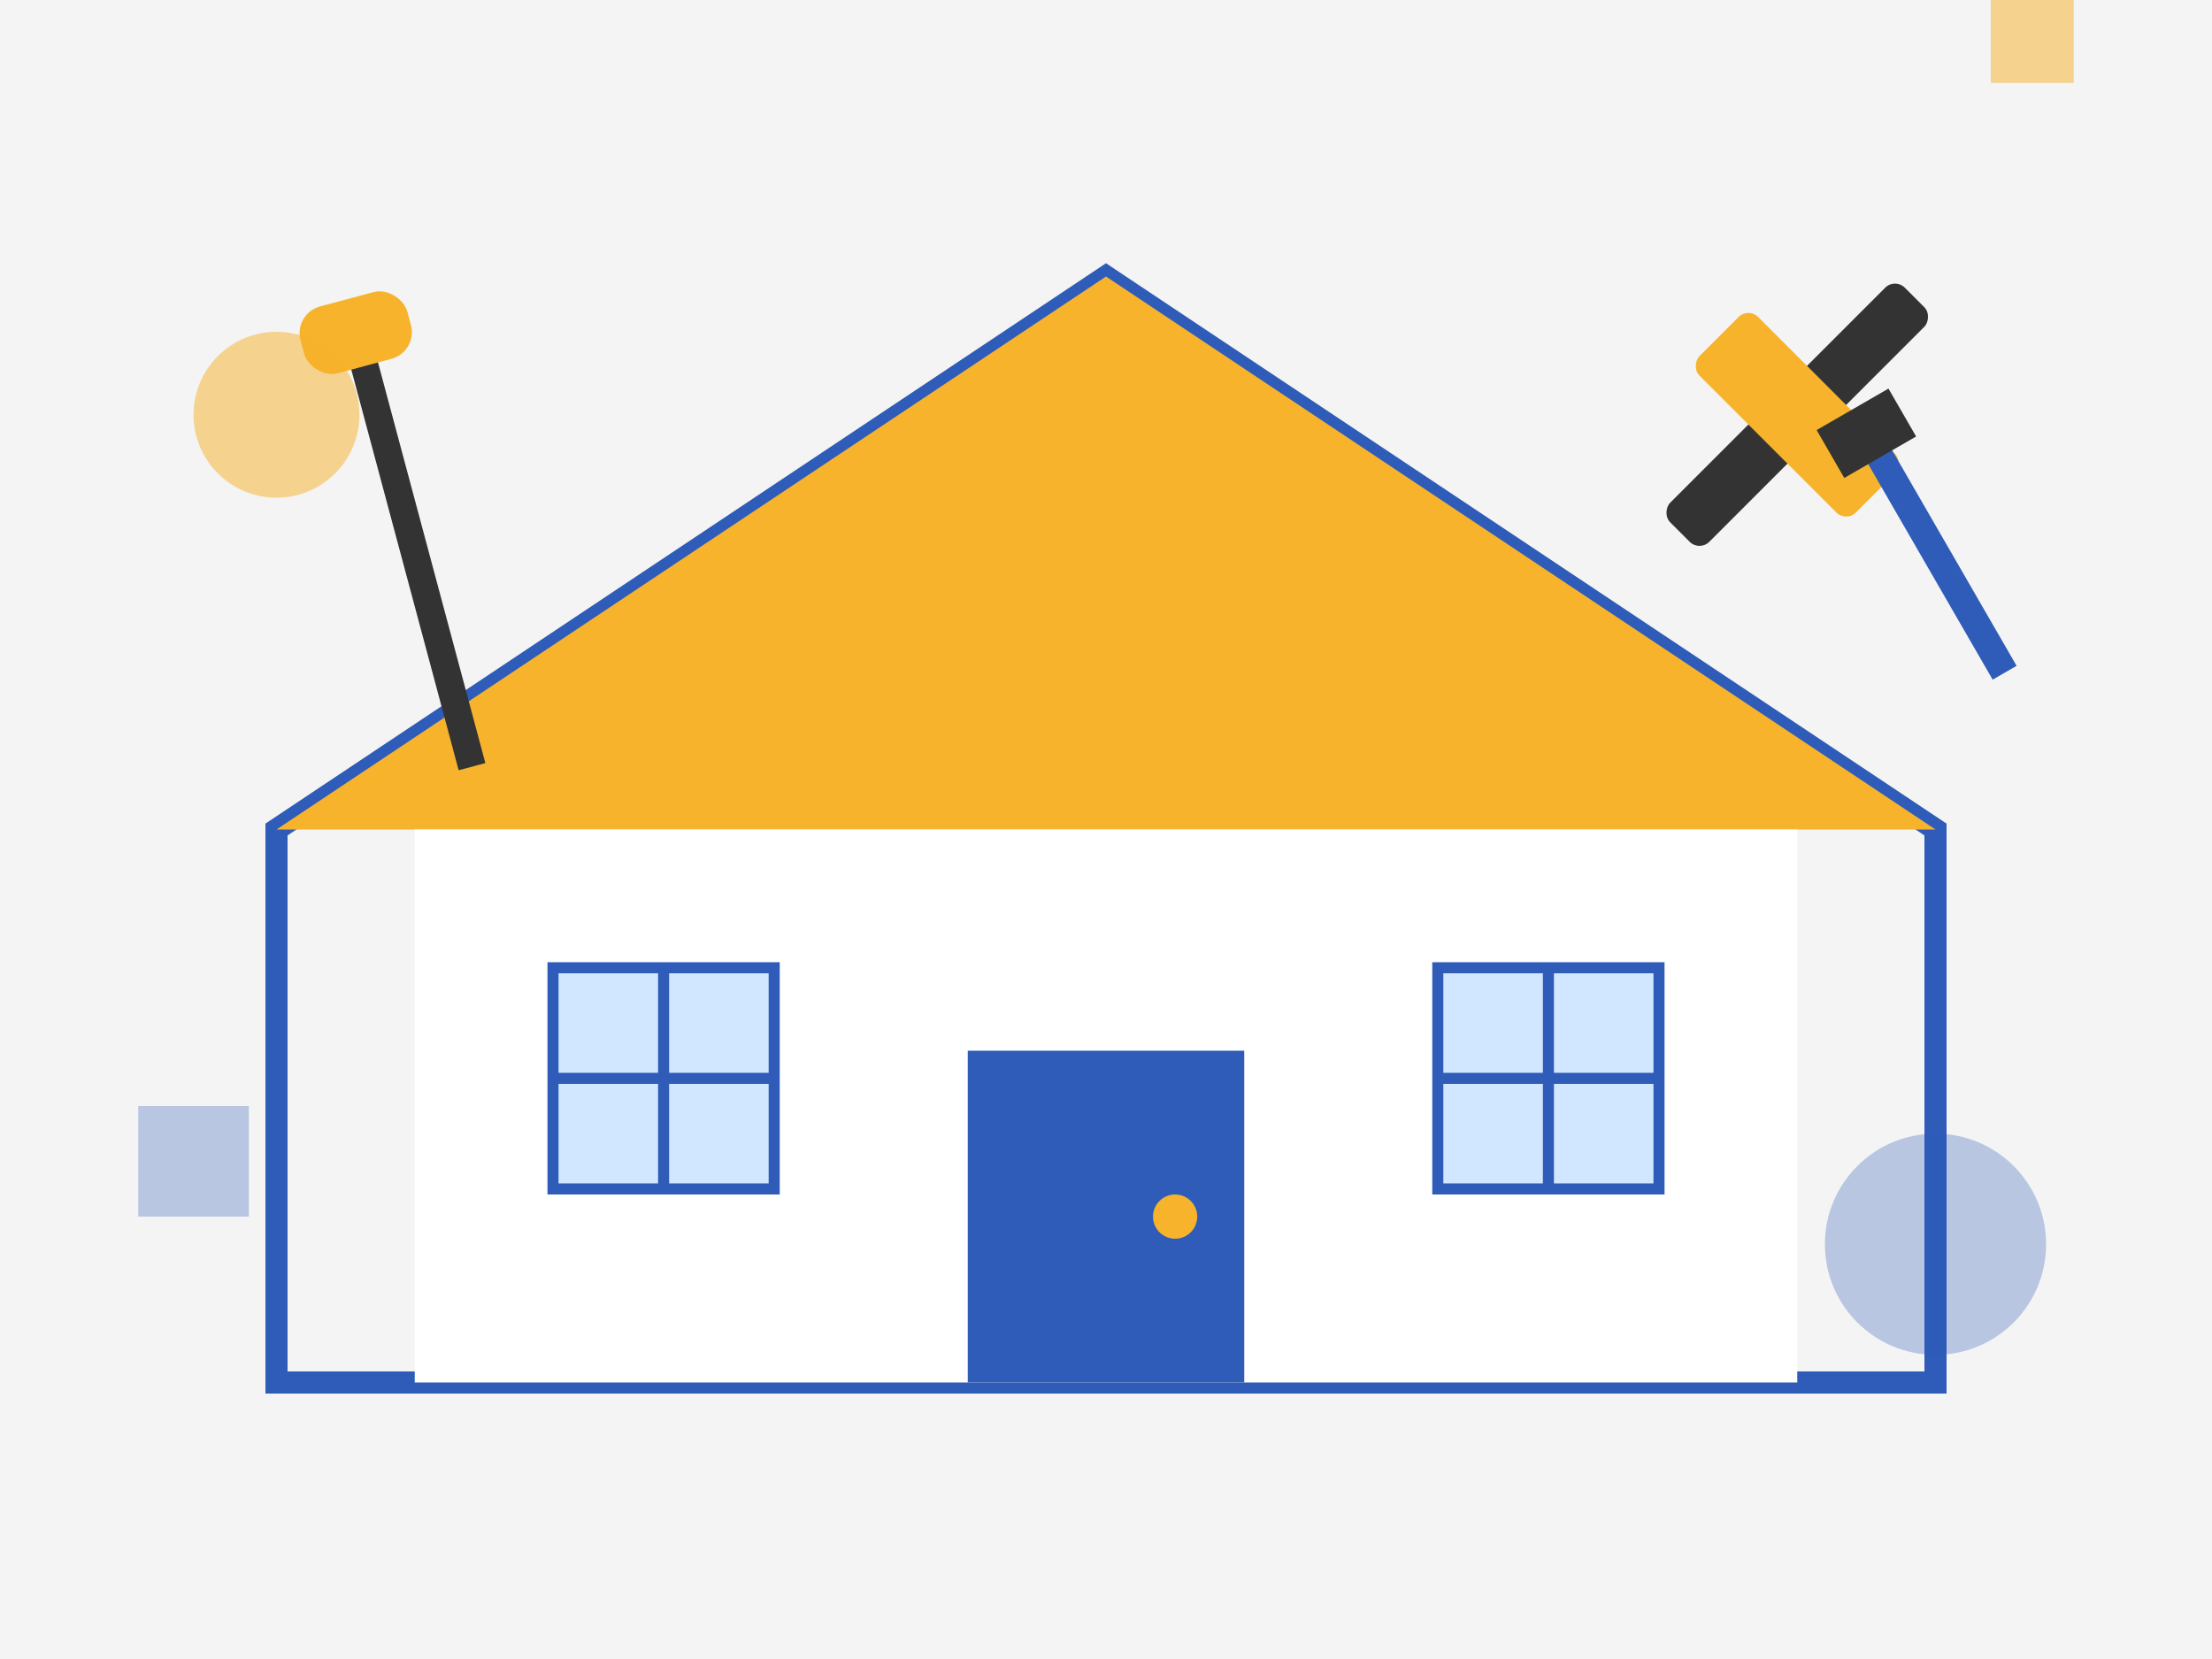 <svg xmlns="http://www.w3.org/2000/svg" viewBox="0 0 800 600" width="800" height="600">
  <!-- Background -->
  <rect width="800" height="600" fill="#f4f4f4"/>
  
  <!-- House Outline -->
  <path d="M400 100L100 300V500H700V300L400 100Z" fill="none" stroke="#2e5cb8" stroke-width="8"/>
  
  <!-- Roof -->
  <path d="M400 100L100 300H700L400 100Z" fill="#f7b32b"/>
  
  <!-- House Body -->
  <rect x="150" y="300" width="500" height="200" fill="#ffffff"/>
  
  <!-- Door -->
  <rect x="350" y="380" width="100" height="120" fill="#2e5cb8"/>
  <circle cx="425" cy="440" r="8" fill="#f7b32b"/>
  
  <!-- Windows -->
  <rect x="200" y="350" width="80" height="80" fill="#d1e6ff"/>
  <path d="M200 350H280V430H200Z" fill="none" stroke="#2e5cb8" stroke-width="4"/>
  <line x1="240" y1="350" x2="240" y2="430" stroke="#2e5cb8" stroke-width="4"/>
  <line x1="200" y1="390" x2="280" y2="390" stroke="#2e5cb8" stroke-width="4"/>
  
  <rect x="520" y="350" width="80" height="80" fill="#d1e6ff"/>
  <path d="M520 350H600V430H520Z" fill="none" stroke="#2e5cb8" stroke-width="4"/>
  <line x1="560" y1="350" x2="560" y2="430" stroke="#2e5cb8" stroke-width="4"/>
  <line x1="520" y1="390" x2="600" y2="390" stroke="#2e5cb8" stroke-width="4"/>
  
  <!-- Tools -->
  <g transform="translate(650, 150) rotate(45)">
    <rect x="-10" y="-60" width="20" height="120" rx="5" fill="#333333"/>
    <rect x="-40" y="-15" width="80" height="30" rx="5" fill="#f7b32b"/>
  </g>
  
  <g transform="translate(700, 200) rotate(-30)">
    <rect x="-5" y="-50" width="10" height="100" fill="#2e5cb8"/>
    <rect x="-15" y="-60" width="30" height="20" fill="#333333"/>
  </g>
  
  <!-- Paint Roller -->
  <g transform="translate(150, 200) rotate(-15)">
    <rect x="-5" y="-80" width="10" height="160" fill="#333333"/>
    <rect x="-20" y="-95" width="40" height="25" rx="10" fill="#f7b32b"/>
  </g>
  
  <!-- Decorative Elements -->
  <circle cx="100" cy="150" r="30" fill="#f7b32b" opacity="0.5"/>
  <circle cx="700" cy="450" r="40" fill="#2e5cb8" opacity="0.3"/>
  <rect x="50" y="400" width="40" height="40" fill="#2e5cb8" opacity="0.3"/>
  <rect x="720" cy="120" width="30" height="30" fill="#f7b32b" opacity="0.5"/>
</svg>
